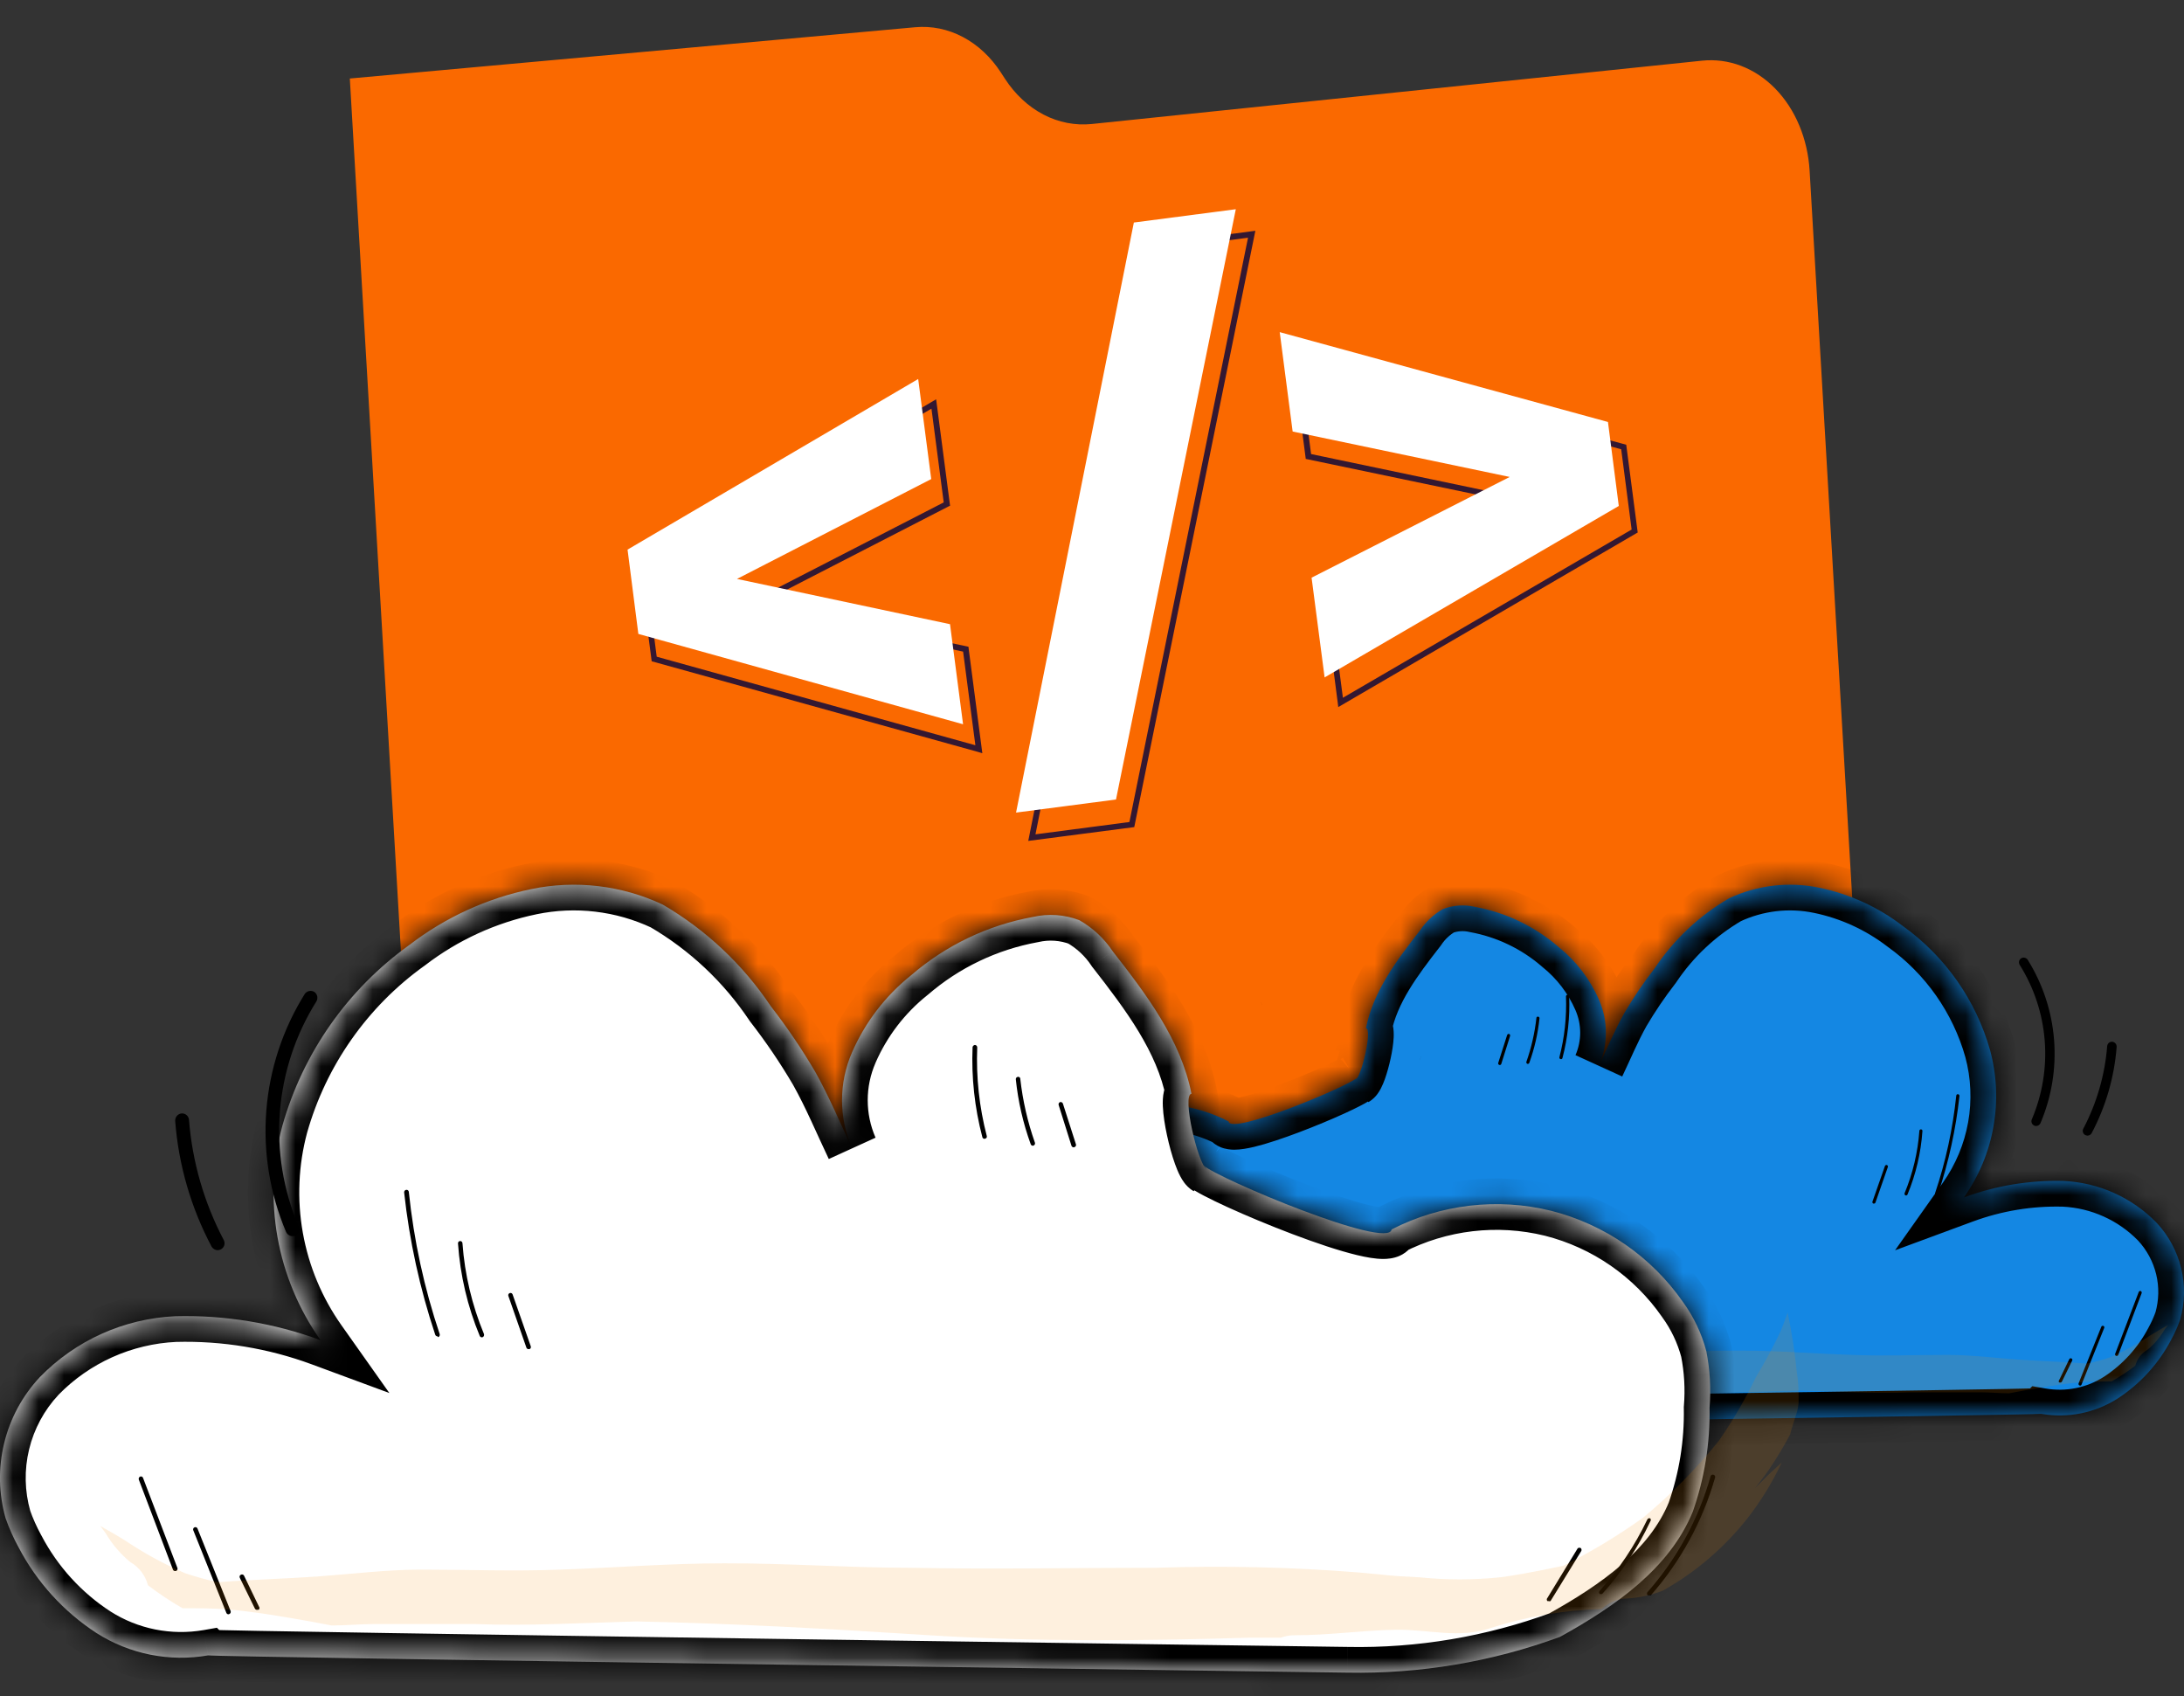 <svg width="85" height="66" viewBox="0 0 85 66" fill="none" xmlns="http://www.w3.org/2000/svg">
<rect x="0" y="0" width="85" height="66" fill="#333333" stroke="none"/>
<path d="M39.111 3.063L38.956 2.824C38.566 2.223 38.058 1.747 37.475 1.44C36.893 1.132 36.254 1.002 35.615 1.06L13.615 3.055L13.892 7.79L14.137 11.975L16.196 47.118L72.459 41.286L70.429 6.641C70.393 6.026 70.256 5.427 70.026 4.879C69.797 4.33 69.478 3.844 69.09 3.446C68.701 3.049 68.25 2.748 67.761 2.562C67.273 2.376 66.757 2.308 66.244 2.361L42.494 4.825C41.848 4.891 41.201 4.765 40.611 4.458C40.021 4.15 39.506 3.671 39.111 3.063Z" fill="#FA6900"/>
<path d="M38.232 29.309L38.07 29.26L25.363 25.731L25.353 25.655L24.915 22.299L24.979 22.263L36.434 15.537L36.976 19.678L36.907 19.711L29.631 23.455L37.693 25.166L37.701 25.248L38.232 29.309ZM25.559 25.553L37.961 28.999L37.483 25.355L28.964 23.542L29.243 23.4L36.729 19.549L36.252 15.901L25.151 22.415L25.559 25.553Z" fill="#331832"/>
<path d="M40.019 32.721L40.05 32.567L44.654 9.533L44.734 9.521L48.858 8.98L48.826 9.137L44.145 32.183L44.065 32.194L40.019 32.721ZM44.839 9.737L40.3 32.465L43.956 31.986L48.572 9.25L44.839 9.737Z" fill="#331832"/>
<path d="M52.084 27.514L52.064 27.345L51.549 23.387L51.618 23.35L59.041 19.575L50.819 17.857L50.809 17.777L50.284 13.746L63.292 17.306L63.302 17.38L63.739 20.721L63.675 20.757L52.084 27.514ZM51.79 23.514L52.265 27.151L63.502 20.605L63.096 17.482L50.554 14.049L51.027 17.668L59.708 19.488L59.426 19.634L51.79 23.514Z" fill="#331832"/>
<path d="M28.683 22.527L36.974 24.288L37.482 28.182L24.844 24.667L24.424 21.386L35.735 14.748L36.243 18.641L28.683 22.527Z" fill="white"/>
<path d="M43.434 31.11L39.544 31.619L44.129 8.659L48.097 8.141L43.434 31.11Z" fill="white"/>
<path d="M58.757 18.559L50.309 16.791L49.806 12.924L62.581 16.42L63.002 19.688L51.553 26.359L51.046 22.478L58.757 18.559Z" fill="white"/>
<mask id="path-8-inside-1_2090_113" fill="white">
<path d="M52.837 41.927C52.462 42.274 47.886 44.194 47.815 43.635C46.501 42.961 44.988 42.784 43.554 43.136C42.122 43.498 40.869 44.366 40.026 45.579C39.741 45.971 39.531 46.413 39.407 46.882C39.307 47.382 39.278 47.893 39.32 48.402C39.303 49.343 39.453 50.281 39.765 51.17C40.384 52.685 41.822 53.694 43.315 54.519C45.132 55.188 47.058 55.511 48.993 55.475C48.993 55.475 79.392 55.057 79.436 55.013C80.471 55.195 81.536 54.982 82.421 54.416C83.299 53.845 84.015 53.058 84.501 52.131C84.637 51.882 84.754 51.622 84.848 51.355C85.034 50.7 85.049 50.009 84.889 49.348C84.729 48.687 84.401 48.079 83.936 47.582C82.98 46.599 81.685 46.016 80.315 45.953C78.993 45.918 77.675 46.135 76.434 46.594C77.015 45.773 77.407 44.834 77.583 43.844C77.76 42.854 77.716 41.838 77.454 40.867C76.903 38.919 75.707 37.215 74.062 36.036C73.103 35.299 71.989 34.788 70.805 34.543C69.62 34.296 68.388 34.441 67.293 34.955C66.136 35.629 65.149 36.557 64.405 37.67C63.971 38.228 63.574 38.814 63.216 39.423C62.841 40.091 62.548 40.796 62.233 41.459C62.409 41.056 62.5 40.622 62.5 40.183C62.5 39.744 62.409 39.31 62.233 38.907C61.883 38.101 61.34 37.393 60.654 36.844C59.726 36.044 58.602 35.506 57.397 35.286C56.984 35.192 56.554 35.222 56.159 35.373C55.799 35.578 55.492 35.864 55.263 36.209C54.367 37.355 53.445 38.576 53.162 40.009C53.423 40.042 52.989 41.888 52.761 42.018"/>
</mask>
<path d="M52.837 41.927C52.462 42.274 47.886 44.194 47.815 43.635C46.501 42.961 44.988 42.784 43.554 43.136C42.122 43.498 40.869 44.366 40.026 45.579C39.741 45.971 39.531 46.413 39.407 46.882C39.307 47.382 39.278 47.893 39.32 48.402C39.303 49.343 39.453 50.281 39.765 51.17C40.384 52.685 41.822 53.694 43.315 54.519C45.132 55.188 47.058 55.511 48.993 55.475C48.993 55.475 79.392 55.057 79.436 55.013C80.471 55.195 81.536 54.982 82.421 54.416C83.299 53.845 84.015 53.058 84.501 52.131C84.637 51.882 84.754 51.622 84.848 51.355C85.034 50.7 85.049 50.009 84.889 49.348C84.729 48.687 84.401 48.079 83.936 47.582C82.98 46.599 81.685 46.016 80.315 45.953C78.993 45.918 77.675 46.135 76.434 46.594C77.015 45.773 77.407 44.834 77.583 43.844C77.76 42.854 77.716 41.838 77.454 40.867C76.903 38.919 75.707 37.215 74.062 36.036C73.103 35.299 71.989 34.788 70.805 34.543C69.62 34.296 68.388 34.441 67.293 34.955C66.136 35.629 65.149 36.557 64.405 37.67C63.971 38.228 63.574 38.814 63.216 39.423C62.841 40.091 62.548 40.796 62.233 41.459C62.409 41.056 62.5 40.622 62.5 40.183C62.5 39.744 62.409 39.31 62.233 38.907C61.883 38.101 61.34 37.393 60.654 36.844C59.726 36.044 58.602 35.506 57.397 35.286C56.984 35.192 56.554 35.222 56.159 35.373C55.799 35.578 55.492 35.864 55.263 36.209C54.367 37.355 53.445 38.576 53.162 40.009C53.423 40.042 52.989 41.888 52.761 42.018" fill="#1487E3"/>
<path d="M47.815 43.635L48.272 42.746L48.741 42.986L48.807 43.51L47.815 43.635ZM43.554 43.136L43.309 42.166L43.316 42.165L43.554 43.136ZM40.026 45.579L40.847 46.15L40.841 46.158L40.835 46.166L40.026 45.579ZM39.407 46.882L38.426 46.686L38.432 46.655L38.44 46.625L39.407 46.882ZM39.32 48.402L40.316 48.319L40.321 48.369L40.32 48.42L39.32 48.402ZM39.765 51.17L38.839 51.548L38.83 51.525L38.821 51.501L39.765 51.17ZM43.315 54.519L42.97 55.458L42.898 55.432L42.831 55.395L43.315 54.519ZM48.993 55.475L48.974 54.475L48.98 54.475L48.993 55.475ZM79.436 55.013L78.729 54.306L79.096 53.939L79.608 54.028L79.436 55.013ZM82.421 54.416L82.967 55.254L82.96 55.259L82.421 54.416ZM84.501 52.131L83.615 51.667L83.619 51.658L83.624 51.649L84.501 52.131ZM84.848 51.355L85.81 51.629L85.801 51.658L85.791 51.687L84.848 51.355ZM83.936 47.582L84.653 46.885L84.66 46.892L84.666 46.899L83.936 47.582ZM80.315 45.953L80.342 44.954L80.352 44.954L80.361 44.954L80.315 45.953ZM76.434 46.594L76.781 47.532L73.755 48.65L75.618 46.017L76.434 46.594ZM77.454 40.867L78.417 40.595L78.42 40.607L77.454 40.867ZM74.062 36.036L73.479 36.848L73.466 36.839L73.453 36.829L74.062 36.036ZM70.805 34.543L70.602 35.522L70.601 35.522L70.805 34.543ZM67.293 34.955L66.789 34.091L66.827 34.069L66.867 34.05L67.293 34.955ZM64.405 37.67L65.236 38.226L65.216 38.255L65.195 38.282L64.405 37.67ZM63.216 39.423L62.344 38.934L62.349 38.925L62.354 38.916L63.216 39.423ZM62.233 41.459L63.136 41.888L61.317 41.058L62.233 41.459ZM62.233 38.907L61.317 39.308L61.316 39.306L62.233 38.907ZM60.654 36.844L60.029 37.626L60.014 37.614L60 37.601L60.654 36.844ZM57.397 35.286L57.217 36.27L57.195 36.266L57.173 36.261L57.397 35.286ZM56.159 35.373L55.665 34.504L55.731 34.466L55.802 34.439L56.159 35.373ZM55.263 36.209L56.097 36.762L56.075 36.794L56.051 36.825L55.263 36.209ZM53.162 40.009L53.038 41.002L51.974 40.868L52.181 39.816L53.162 40.009ZM53.517 42.66C53.355 42.809 53.119 42.936 52.981 43.008C52.798 43.105 52.57 43.214 52.319 43.329C51.815 43.558 51.186 43.822 50.566 44.056C49.953 44.288 49.317 44.504 48.811 44.626C48.57 44.683 48.289 44.737 48.034 44.737C47.915 44.736 47.699 44.726 47.475 44.627C47.205 44.507 46.882 44.23 46.823 43.761L48.807 43.51C48.757 43.111 48.479 42.884 48.283 42.797C48.2 42.761 48.133 42.748 48.1 42.742C48.064 42.737 48.042 42.737 48.038 42.737C48.033 42.737 48.057 42.737 48.118 42.727C48.175 42.718 48.25 42.703 48.343 42.681C48.727 42.589 49.271 42.408 49.858 42.186C50.438 41.966 51.027 41.72 51.489 41.509C51.721 41.403 51.912 41.31 52.051 41.238C52.236 41.141 52.224 41.131 52.157 41.194L53.517 42.66ZM47.359 44.525C46.259 43.961 44.993 43.813 43.792 44.107L43.316 42.165C44.984 41.755 46.743 41.962 48.272 42.746L47.359 44.525ZM43.799 44.105C42.601 44.409 41.552 45.135 40.847 46.15L39.205 45.008C40.185 43.597 41.643 42.588 43.309 42.167L43.799 44.105ZM40.835 46.166C40.623 46.459 40.466 46.788 40.373 47.138L38.44 46.625C38.596 46.038 38.859 45.484 39.216 44.992L40.835 46.166ZM40.388 47.077C40.306 47.486 40.282 47.904 40.316 48.319L38.323 48.484C38.274 47.883 38.308 47.278 38.426 46.686L40.388 47.077ZM40.32 48.42C40.305 49.243 40.436 50.062 40.709 50.839L38.821 51.501C38.47 50.5 38.301 49.444 38.32 48.383L40.32 48.42ZM40.691 50.792C41.168 51.96 42.323 52.828 43.799 53.644L42.831 55.395C41.322 54.56 39.599 53.409 38.839 51.548L40.691 50.792ZM43.66 53.581C45.361 54.206 47.163 54.509 48.974 54.475L49.012 56.475C46.953 56.514 44.904 56.169 42.97 55.458L43.66 53.581ZM48.993 55.475C48.98 54.475 48.98 54.475 48.98 54.475C48.98 54.475 48.98 54.475 48.981 54.475C48.982 54.475 48.983 54.475 48.985 54.475C48.989 54.475 48.994 54.475 49.002 54.475C49.016 54.474 49.038 54.474 49.067 54.474C49.124 54.473 49.21 54.472 49.321 54.47C49.544 54.467 49.87 54.463 50.286 54.457C51.117 54.445 52.305 54.429 53.73 54.409C56.58 54.369 60.381 54.315 64.184 54.261C67.986 54.206 71.79 54.149 74.645 54.104C76.073 54.081 77.263 54.061 78.097 54.046C78.514 54.038 78.841 54.031 79.063 54.026C79.174 54.023 79.257 54.021 79.31 54.019C79.337 54.018 79.351 54.017 79.356 54.017C79.36 54.017 79.35 54.017 79.334 54.019C79.329 54.02 79.303 54.022 79.27 54.027C79.252 54.031 79.2 54.042 79.168 54.05C79.104 54.07 78.875 54.186 78.729 54.306L80.143 55.721C79.997 55.841 79.767 55.957 79.703 55.977C79.67 55.986 79.618 55.997 79.597 56.001C79.562 56.006 79.534 56.009 79.525 56.01C79.501 56.012 79.479 56.014 79.468 56.014C79.442 56.016 79.411 56.017 79.38 56.018C79.315 56.02 79.224 56.023 79.111 56.025C78.883 56.031 78.552 56.038 78.134 56.045C77.297 56.061 76.105 56.081 74.677 56.104C71.82 56.149 68.016 56.205 64.213 56.26C60.41 56.315 56.608 56.369 53.758 56.409C52.333 56.429 51.145 56.445 50.313 56.457C49.898 56.462 49.571 56.467 49.349 56.47C49.237 56.471 49.152 56.473 49.094 56.474C49.066 56.474 49.044 56.474 49.029 56.474C49.022 56.474 49.016 56.475 49.013 56.475C49.011 56.475 49.009 56.475 49.008 56.475C49.008 56.475 49.008 56.475 49.007 56.475C49.007 56.475 49.007 56.475 48.993 55.475ZM79.608 54.028C80.397 54.166 81.209 54.004 81.883 53.573L82.96 55.259C81.863 55.959 80.545 56.223 79.263 55.998L79.608 54.028ZM81.876 53.578C82.61 53.101 83.209 52.443 83.615 51.667L85.386 52.595C84.821 53.674 83.988 54.59 82.967 55.254L81.876 53.578ZM83.624 51.649C83.735 51.448 83.829 51.238 83.905 51.022L85.791 51.687C85.678 52.007 85.54 52.316 85.377 52.612L83.624 51.649ZM83.886 51.081C84.025 50.592 84.036 50.077 83.917 49.583L85.861 49.113C86.061 49.942 86.043 50.809 85.81 51.629L83.886 51.081ZM83.917 49.583C83.797 49.09 83.552 48.636 83.206 48.265L84.666 46.899C85.249 47.521 85.66 48.284 85.861 49.113L83.917 49.583ZM83.219 48.279C82.44 47.478 81.385 47.004 80.269 46.952L80.361 44.954C81.985 45.029 83.52 45.719 84.653 46.885L83.219 48.279ZM80.288 46.953C79.093 46.921 77.902 47.117 76.781 47.532L76.087 45.656C77.448 45.153 78.892 44.915 80.342 44.954L80.288 46.953ZM75.618 46.017C76.113 45.316 76.448 44.514 76.599 43.669L78.568 44.02C78.366 45.154 77.916 46.23 77.25 47.171L75.618 46.017ZM76.599 43.669C76.749 42.824 76.712 41.956 76.489 41.127L78.42 40.607C78.72 41.72 78.77 42.885 78.568 44.02L76.599 43.669ZM76.492 41.139C76.003 39.409 74.94 37.896 73.479 36.848L74.644 35.223C76.474 36.535 77.804 38.429 78.417 40.595L76.492 41.139ZM73.453 36.829C72.613 36.184 71.638 35.737 70.602 35.522L71.008 33.564C72.34 33.84 73.592 34.414 74.671 35.243L73.453 36.829ZM70.601 35.522C69.628 35.319 68.617 35.438 67.718 35.86L66.867 34.05C68.159 33.444 69.612 33.273 71.009 33.564L70.601 35.522ZM67.796 35.819C66.771 36.417 65.895 37.239 65.236 38.226L63.573 37.114C64.402 35.875 65.502 34.842 66.789 34.091L67.796 35.819ZM65.195 38.282C64.788 38.807 64.415 39.358 64.078 39.93L62.354 38.916C62.734 38.27 63.155 37.649 63.614 37.057L65.195 38.282ZM64.088 39.912C63.735 40.542 63.48 41.164 63.136 41.888L61.33 41.029C61.616 40.429 61.948 39.639 62.344 38.934L64.088 39.912ZM61.317 41.058C61.437 40.782 61.5 40.484 61.5 40.183H63.5C63.5 40.76 63.38 41.33 63.15 41.859L61.317 41.058ZM61.5 40.183C61.5 39.882 61.437 39.584 61.317 39.308L63.15 38.507C63.38 39.035 63.5 39.606 63.5 40.183H61.5ZM61.316 39.306C61.031 38.65 60.589 38.073 60.029 37.626L61.278 36.063C62.092 36.714 62.734 37.553 63.15 38.508L61.316 39.306ZM60 37.601C59.208 36.917 58.247 36.458 57.217 36.27L57.576 34.303C58.956 34.554 60.245 35.17 61.307 36.087L60 37.601ZM57.173 36.261C56.955 36.211 56.726 36.227 56.516 36.307L55.802 34.439C56.382 34.218 57.014 34.173 57.62 34.312L57.173 36.261ZM56.652 36.243C56.429 36.37 56.239 36.547 56.097 36.762L54.429 35.657C54.745 35.181 55.168 34.786 55.665 34.504L56.652 36.243ZM56.051 36.825C55.134 37.998 54.373 39.039 54.144 40.203L52.181 39.816C52.517 38.113 53.601 36.712 54.475 35.593L56.051 36.825ZM53.286 39.017C53.638 39.061 53.88 39.264 54.014 39.45C54.133 39.615 54.181 39.779 54.203 39.871C54.247 40.059 54.246 40.242 54.241 40.361C54.23 40.621 54.18 40.922 54.122 41.189C54.063 41.462 53.984 41.749 53.898 41.991C53.855 42.109 53.803 42.24 53.739 42.361C53.707 42.422 53.663 42.499 53.603 42.577C53.554 42.643 53.442 42.78 53.257 42.886L52.264 41.15C52.108 41.239 52.026 41.347 52.008 41.371C51.993 41.391 51.983 41.407 51.977 41.415C51.972 41.424 51.969 41.429 51.969 41.429C51.969 41.429 51.974 41.42 51.983 41.398C51.992 41.378 52.003 41.35 52.015 41.316C52.066 41.174 52.122 40.974 52.167 40.765C52.214 40.55 52.238 40.375 52.242 40.276C52.245 40.215 52.237 40.248 52.256 40.328C52.265 40.366 52.295 40.487 52.392 40.621C52.505 40.777 52.719 40.962 53.038 41.002L53.286 39.017Z" fill="black" mask="url(#path-8-inside-1_2090_113)"/>
<path d="M82.38 52.761C82.393 52.761 82.406 52.758 82.416 52.751C82.427 52.745 82.436 52.734 82.44 52.723L83.352 50.318C83.357 50.302 83.356 50.285 83.349 50.27C83.342 50.254 83.33 50.242 83.314 50.236C83.307 50.234 83.299 50.233 83.291 50.233C83.283 50.234 83.275 50.236 83.268 50.239C83.261 50.243 83.255 50.248 83.25 50.254C83.245 50.26 83.24 50.267 83.238 50.274L82.321 52.679C82.315 52.695 82.316 52.712 82.323 52.727C82.33 52.743 82.343 52.755 82.359 52.761H82.38Z" fill="black"/>
<path d="M80.957 53.917C80.968 53.916 80.98 53.913 80.989 53.906C80.999 53.899 81.007 53.89 81.011 53.879L81.896 51.669C81.901 51.655 81.901 51.639 81.895 51.625C81.888 51.611 81.877 51.599 81.863 51.593C81.856 51.59 81.847 51.588 81.839 51.588C81.831 51.587 81.823 51.589 81.815 51.592C81.808 51.595 81.801 51.6 81.795 51.605C81.789 51.611 81.785 51.618 81.782 51.626L80.897 53.83C80.891 53.846 80.892 53.863 80.9 53.878C80.907 53.893 80.919 53.905 80.935 53.911L80.957 53.917Z" fill="black"/>
<path d="M80.194 53.797C80.206 53.797 80.217 53.792 80.227 53.786C80.236 53.779 80.244 53.77 80.249 53.759L80.65 52.94C80.654 52.932 80.656 52.924 80.656 52.916C80.656 52.908 80.655 52.9 80.652 52.892C80.649 52.884 80.644 52.877 80.638 52.871C80.632 52.866 80.626 52.861 80.618 52.858C80.611 52.855 80.603 52.852 80.595 52.852C80.587 52.851 80.579 52.852 80.571 52.855C80.564 52.857 80.557 52.861 80.551 52.867C80.545 52.872 80.54 52.878 80.536 52.886L80.14 53.705C80.129 53.717 80.124 53.733 80.124 53.749C80.124 53.765 80.129 53.78 80.14 53.792L80.194 53.797Z" fill="black"/>
<path d="M75.371 46.491C75.384 46.49 75.397 46.486 75.408 46.478C75.418 46.471 75.427 46.46 75.431 46.447C75.842 45.214 76.121 43.94 76.261 42.647C76.263 42.631 76.258 42.614 76.248 42.601C76.238 42.588 76.224 42.58 76.207 42.577C76.199 42.575 76.19 42.575 76.182 42.577C76.174 42.579 76.166 42.583 76.16 42.588C76.153 42.593 76.148 42.6 76.144 42.607C76.14 42.614 76.137 42.623 76.137 42.631C76.002 43.924 75.726 45.199 75.311 46.431C75.309 46.439 75.308 46.448 75.309 46.456C75.31 46.465 75.312 46.473 75.316 46.481C75.32 46.488 75.326 46.495 75.332 46.5C75.339 46.506 75.347 46.51 75.355 46.512L75.371 46.491Z" fill="black"/>
<path d="M74.185 46.518C74.197 46.517 74.208 46.513 74.217 46.506C74.227 46.5 74.234 46.49 74.239 46.48C74.565 45.693 74.761 44.859 74.82 44.01C74.821 44.002 74.82 43.994 74.818 43.987C74.815 43.979 74.811 43.972 74.806 43.966C74.801 43.96 74.795 43.955 74.788 43.951C74.781 43.948 74.774 43.946 74.766 43.945C74.757 43.944 74.749 43.945 74.741 43.948C74.733 43.95 74.726 43.955 74.72 43.96C74.714 43.966 74.709 43.973 74.706 43.98C74.702 43.988 74.701 43.996 74.701 44.005C74.64 44.839 74.446 45.658 74.125 46.431C74.121 46.446 74.121 46.463 74.127 46.477C74.133 46.492 74.144 46.505 74.158 46.513L74.185 46.518Z" fill="black"/>
<path d="M72.931 46.833C72.944 46.834 72.957 46.83 72.968 46.824C72.978 46.817 72.987 46.807 72.991 46.795L73.474 45.41C73.477 45.403 73.478 45.395 73.477 45.387C73.477 45.379 73.475 45.372 73.471 45.365C73.468 45.358 73.463 45.351 73.457 45.346C73.451 45.341 73.444 45.337 73.436 45.334C73.429 45.332 73.421 45.331 73.413 45.331C73.405 45.332 73.397 45.334 73.391 45.338C73.383 45.341 73.377 45.346 73.372 45.352C73.367 45.358 73.363 45.365 73.36 45.373L72.877 46.751C72.874 46.759 72.872 46.767 72.871 46.775C72.871 46.783 72.873 46.791 72.876 46.799C72.879 46.807 72.883 46.814 72.889 46.819C72.895 46.825 72.902 46.83 72.91 46.833H72.931Z" fill="black"/>
<path d="M60.751 41.214C60.765 41.215 60.779 41.21 60.79 41.201C60.801 41.192 60.808 41.179 60.811 41.165C61.016 40.383 61.104 39.574 61.071 38.766C61.069 38.75 61.061 38.736 61.049 38.725C61.038 38.714 61.022 38.707 61.006 38.706C60.99 38.708 60.975 38.715 60.964 38.727C60.953 38.739 60.947 38.755 60.947 38.772C60.978 39.569 60.892 40.366 60.691 41.138C60.689 41.146 60.688 41.154 60.689 41.162C60.69 41.169 60.693 41.177 60.697 41.184C60.701 41.19 60.706 41.196 60.713 41.2C60.72 41.205 60.727 41.208 60.735 41.209L60.751 41.214Z" fill="black"/>
<path d="M59.46 41.399C59.473 41.398 59.486 41.394 59.496 41.386C59.507 41.379 59.515 41.368 59.52 41.355C59.722 40.797 59.855 40.215 59.916 39.624C59.916 39.616 59.916 39.608 59.913 39.6C59.911 39.593 59.907 39.586 59.902 39.58C59.897 39.574 59.891 39.569 59.884 39.565C59.877 39.562 59.869 39.559 59.861 39.559C59.853 39.557 59.845 39.557 59.837 39.559C59.83 39.561 59.822 39.565 59.816 39.57C59.81 39.575 59.805 39.582 59.801 39.589C59.798 39.597 59.796 39.605 59.796 39.613C59.731 40.194 59.6 40.766 59.406 41.318C59.403 41.325 59.402 41.333 59.403 41.341C59.403 41.349 59.405 41.356 59.409 41.363C59.412 41.37 59.417 41.377 59.423 41.382C59.429 41.387 59.436 41.391 59.444 41.394L59.46 41.399Z" fill="black"/>
<path d="M58.369 41.442C58.383 41.442 58.395 41.438 58.406 41.43C58.417 41.422 58.425 41.411 58.429 41.399L58.771 40.313C58.776 40.297 58.775 40.28 58.768 40.265C58.761 40.25 58.749 40.238 58.733 40.232C58.717 40.228 58.701 40.231 58.687 40.239C58.673 40.247 58.662 40.26 58.657 40.275L58.31 41.361C58.307 41.369 58.306 41.377 58.307 41.385C58.308 41.393 58.311 41.401 58.315 41.408C58.319 41.416 58.324 41.422 58.331 41.427C58.337 41.432 58.345 41.435 58.353 41.437L58.369 41.442Z" fill="black"/>
<path d="M42.991 53.407C43.005 53.412 43.02 53.412 43.034 53.407C43.04 53.401 43.045 53.394 43.048 53.387C43.051 53.379 43.053 53.371 43.053 53.363C43.053 53.355 43.051 53.347 43.048 53.34C43.045 53.332 43.04 53.325 43.034 53.32C42.248 52.427 41.673 51.37 41.351 50.226C41.349 50.218 41.345 50.211 41.34 50.205C41.334 50.199 41.328 50.194 41.321 50.191C41.314 50.187 41.306 50.185 41.298 50.184C41.291 50.184 41.283 50.185 41.275 50.188C41.267 50.189 41.26 50.193 41.253 50.198C41.246 50.203 41.241 50.209 41.237 50.216C41.233 50.223 41.23 50.231 41.229 50.239C41.228 50.248 41.229 50.256 41.232 50.264C41.562 51.423 42.146 52.495 42.942 53.401C42.949 53.406 42.957 53.41 42.965 53.41C42.974 53.411 42.983 53.41 42.991 53.407V53.407Z" fill="black"/>
<path d="M44.277 53.374C44.29 53.378 44.303 53.378 44.315 53.374C44.321 53.368 44.326 53.362 44.329 53.354C44.332 53.347 44.334 53.339 44.334 53.331C44.334 53.322 44.332 53.314 44.329 53.307C44.326 53.299 44.321 53.293 44.315 53.287C43.803 52.718 43.375 52.078 43.045 51.387C43.042 51.38 43.038 51.373 43.032 51.367C43.026 51.361 43.019 51.356 43.011 51.353C43.004 51.35 42.996 51.349 42.987 51.349C42.979 51.349 42.971 51.351 42.964 51.355C42.954 51.366 42.949 51.38 42.949 51.395C42.949 51.41 42.954 51.425 42.964 51.436C43.295 52.141 43.729 52.794 44.25 53.374C44.259 53.376 44.268 53.376 44.277 53.374V53.374Z" fill="black"/>
<path d="M45.675 53.564H45.708C45.714 53.558 45.718 53.552 45.722 53.544C45.725 53.537 45.727 53.529 45.727 53.521C45.727 53.512 45.725 53.504 45.722 53.497C45.718 53.489 45.714 53.483 45.708 53.477L44.899 52.153C44.887 52.143 44.871 52.138 44.856 52.138C44.84 52.138 44.825 52.143 44.812 52.153C44.803 52.165 44.797 52.18 44.797 52.196C44.797 52.212 44.803 52.227 44.812 52.239L45.626 53.564C45.642 53.57 45.66 53.57 45.675 53.564V53.564Z" fill="black"/>
<g opacity="0.13">
<path d="M49.12 39.119C49.12 39.086 49.12 39.059 49.082 39.032V38.999L49.12 39.119Z" fill="black"/>
</g>
<g opacity="0.13">
<path d="M40.167 50.551C40.048 50.399 39.928 50.242 39.815 50.084C39.602 49.773 39.407 49.45 39.228 49.118C39.179 48.923 39.114 48.733 39.049 48.526C39.022 48.434 39.005 48.34 39 48.244C39 47.989 39 47.739 39.044 47.484C39.097 46.937 39.181 46.394 39.293 45.856C39.375 46.084 39.44 46.263 39.483 46.36C39.68 46.775 39.897 47.179 40.135 47.571C40.419 48.162 40.75 48.73 41.123 49.27C41.728 50.024 42.408 50.715 43.153 51.333C43.829 51.817 44.542 52.247 45.286 52.619C46.117 52.798 46.774 52.907 46.985 52.929C47.697 53.002 48.413 53.002 49.124 52.929C50.118 52.88 49.814 52.88 50.753 52.798C52.558 52.654 54.371 52.613 56.181 52.674C58.352 52.674 60.551 52.717 62.739 52.674C64.367 52.674 66.055 52.549 67.711 52.554C69.177 52.554 70.632 52.674 72.097 52.722C73.335 52.771 74.567 52.722 75.805 52.722C76.717 52.722 77.623 52.837 78.519 52.902C79.415 52.967 80.311 52.989 81.233 53.059C81.535 52.997 81.832 52.915 82.124 52.815C82.679 52.574 83.212 52.283 83.714 51.946C83.931 51.811 84.154 51.686 84.382 51.555L84.235 51.751C84.064 52.045 83.841 52.306 83.578 52.522C83.462 52.588 83.361 52.677 83.279 52.783C83.198 52.889 83.139 53.011 83.106 53.141C82.812 53.364 82.504 53.569 82.183 53.754C81.76 53.754 81.337 53.754 80.913 53.792C80.191 53.857 79.48 53.982 78.742 54.112L78.199 54.215C77.824 54.215 77.439 54.177 77.075 54.177H75.99C75.447 54.177 74.904 54.177 74.361 54.177C72.922 54.232 71.489 54.145 70.056 54.107C67.445 54.161 64.834 54.308 62.228 54.476C59.379 54.655 56.523 54.628 53.668 54.541C53.391 54.541 53.125 54.541 52.837 54.541C52.712 54.496 52.58 54.474 52.446 54.476C51.551 54.476 50.666 54.346 49.776 54.329C48.885 54.313 48.077 54.579 47.219 54.281C46.261 53.974 45.265 53.804 44.26 53.776C44.077 53.597 43.832 53.496 43.576 53.493C43.249 53.474 42.926 53.402 42.621 53.282C41.762 52.797 41.005 52.152 40.39 51.382C40.021 50.912 39.706 50.402 39.451 49.862L39.771 50.155L40.167 50.551Z" fill="#FA8A00"/>
</g>
<path d="M79.246 43.815C79.282 43.813 79.317 43.802 79.347 43.782C79.377 43.762 79.4 43.733 79.415 43.701C79.849 42.679 80.03 41.568 79.943 40.461C79.856 39.355 79.503 38.285 78.915 37.344C78.888 37.304 78.846 37.276 78.799 37.266C78.751 37.256 78.702 37.264 78.66 37.29C78.62 37.317 78.592 37.359 78.582 37.406C78.572 37.454 78.581 37.503 78.606 37.545C79.163 38.434 79.497 39.445 79.579 40.491C79.661 41.538 79.489 42.588 79.078 43.554C79.068 43.576 79.063 43.6 79.062 43.624C79.061 43.648 79.065 43.673 79.074 43.695C79.082 43.718 79.095 43.739 79.112 43.756C79.128 43.774 79.148 43.788 79.171 43.798C79.194 43.809 79.22 43.815 79.246 43.815V43.815Z" fill="black"/>
<path d="M81.244 44.189C81.277 44.189 81.31 44.179 81.338 44.162C81.367 44.145 81.391 44.121 81.407 44.091C81.958 43.052 82.288 41.91 82.379 40.737C82.382 40.687 82.365 40.638 82.333 40.601C82.3 40.563 82.254 40.54 82.205 40.536C82.181 40.534 82.156 40.538 82.133 40.546C82.11 40.553 82.089 40.566 82.071 40.582C82.053 40.598 82.038 40.618 82.028 40.64C82.017 40.661 82.011 40.685 82.01 40.709C81.92 41.831 81.605 42.922 81.081 43.918C81.07 43.939 81.063 43.962 81.06 43.987C81.058 44.011 81.06 44.035 81.067 44.058C81.075 44.081 81.086 44.103 81.102 44.122C81.117 44.141 81.136 44.156 81.157 44.167C81.184 44.18 81.214 44.188 81.244 44.189V44.189Z" fill="black"/>
<mask id="path-26-inside-2_2090_113" fill="white">
<path d="M46.846 45.351C47.391 45.857 54.057 48.654 54.16 47.84C56.073 46.858 58.277 46.6 60.366 47.113C62.452 47.641 64.277 48.904 65.506 50.671C65.92 51.242 66.226 51.886 66.407 52.568C66.552 53.297 66.595 54.042 66.534 54.782C66.558 56.154 66.339 57.52 65.885 58.815C64.984 61.021 62.889 62.491 60.714 63.693C58.068 64.666 55.263 65.138 52.444 65.085C52.444 65.085 8.166 64.476 8.103 64.413C6.596 64.677 5.044 64.366 3.754 63.543C2.476 62.711 1.433 61.565 0.726 60.214C0.527 59.852 0.358 59.474 0.22 59.084C-0.052 58.131 -0.072 57.124 0.161 56.161C0.393 55.198 0.872 54.312 1.548 53.588C2.941 52.156 4.827 51.308 6.822 51.216C8.749 51.165 10.668 51.481 12.475 52.149C11.63 50.954 11.058 49.586 10.801 48.144C10.544 46.703 10.608 45.222 10.989 43.808C11.792 40.97 13.534 38.489 15.931 36.771C17.328 35.697 18.95 34.954 20.675 34.596C22.4 34.237 24.195 34.448 25.79 35.197C27.474 36.178 28.913 37.531 29.997 39.151C30.628 39.964 31.206 40.817 31.728 41.705C32.274 42.677 32.701 43.705 33.159 44.67C32.903 44.084 32.771 43.451 32.771 42.812C32.771 42.172 32.903 41.539 33.159 40.953C33.67 39.779 34.46 38.748 35.46 37.949C36.811 36.783 38.449 35.999 40.204 35.68C40.804 35.542 41.432 35.586 42.007 35.806C42.532 36.104 42.978 36.521 43.312 37.024C44.616 38.692 45.96 40.471 46.371 42.559C45.992 42.606 46.624 45.294 46.956 45.484"/>
</mask>
<path d="M46.846 45.351C47.391 45.857 54.057 48.654 54.16 47.84C56.073 46.858 58.277 46.6 60.366 47.113C62.452 47.641 64.277 48.904 65.506 50.671C65.92 51.242 66.226 51.886 66.407 52.568C66.552 53.297 66.595 54.042 66.534 54.782C66.558 56.154 66.339 57.52 65.885 58.815C64.984 61.021 62.889 62.491 60.714 63.693C58.068 64.666 55.263 65.138 52.444 65.085C52.444 65.085 8.166 64.476 8.103 64.413C6.596 64.677 5.044 64.366 3.754 63.543C2.476 62.711 1.433 61.565 0.726 60.214C0.527 59.852 0.358 59.474 0.22 59.084C-0.052 58.131 -0.072 57.124 0.161 56.161C0.393 55.198 0.872 54.312 1.548 53.588C2.941 52.156 4.827 51.308 6.822 51.216C8.749 51.165 10.668 51.481 12.475 52.149C11.63 50.954 11.058 49.586 10.801 48.144C10.544 46.703 10.608 45.222 10.989 43.808C11.792 40.97 13.534 38.489 15.931 36.771C17.328 35.697 18.95 34.954 20.675 34.596C22.4 34.237 24.195 34.448 25.79 35.197C27.474 36.178 28.913 37.531 29.997 39.151C30.628 39.964 31.206 40.817 31.728 41.705C32.274 42.677 32.701 43.705 33.159 44.67C32.903 44.084 32.771 43.451 32.771 42.812C32.771 42.172 32.903 41.539 33.159 40.953C33.67 39.779 34.46 38.748 35.46 37.949C36.811 36.783 38.449 35.999 40.204 35.68C40.804 35.542 41.432 35.586 42.007 35.806C42.532 36.104 42.978 36.521 43.312 37.024C44.616 38.692 45.96 40.471 46.371 42.559C45.992 42.606 46.624 45.294 46.956 45.484" fill="white"/>
<path d="M54.16 47.84L53.703 46.95L53.233 47.191L53.167 47.715L54.16 47.84ZM60.366 47.113L60.612 46.143L60.605 46.142L60.366 47.113ZM65.506 50.671L64.685 51.242L64.69 51.25L64.696 51.258L65.506 50.671ZM66.407 52.568L67.388 52.373L67.382 52.342L67.374 52.312L66.407 52.568ZM66.534 54.782L65.537 54.7L65.533 54.75L65.534 54.8L66.534 54.782ZM65.885 58.815L66.811 59.193L66.82 59.169L66.829 59.145L65.885 58.815ZM60.714 63.693L61.059 64.632L61.131 64.605L61.198 64.568L60.714 63.693ZM52.444 65.085L52.463 64.085L52.458 64.085L52.444 65.085ZM8.103 64.413L8.81 63.706L8.442 63.338L7.93 63.428L8.103 64.413ZM3.754 63.543L3.209 64.381L3.216 64.386L3.754 63.543ZM0.726 60.214L1.612 59.75L1.607 59.741L1.602 59.733L0.726 60.214ZM0.22 59.084L-0.742 59.358L-0.733 59.387L-0.723 59.416L0.22 59.084ZM1.548 53.588L0.831 52.891L0.825 52.898L0.818 52.905L1.548 53.588ZM6.822 51.216L6.795 50.217L6.786 50.217L6.776 50.217L6.822 51.216ZM12.475 52.149L12.129 53.087L15.154 54.205L13.292 51.572L12.475 52.149ZM10.989 43.808L10.027 43.535L10.023 43.548L10.989 43.808ZM15.931 36.771L16.513 37.583L16.527 37.574L16.54 37.564L15.931 36.771ZM20.675 34.596L20.878 35.576L20.879 35.575L20.675 34.596ZM25.79 35.197L26.294 34.333L26.256 34.311L26.216 34.292L25.79 35.197ZM29.997 39.151L29.165 39.707L29.185 39.736L29.206 39.764L29.997 39.151ZM31.728 41.705L32.6 41.215L32.595 41.206L32.59 41.197L31.728 41.705ZM33.159 44.67L32.256 45.099L34.076 44.269L33.159 44.67ZM33.159 40.953L34.076 41.354L34.076 41.352L33.159 40.953ZM35.46 37.949L36.084 38.73L36.099 38.718L36.114 38.706L35.46 37.949ZM40.204 35.68L40.383 36.663L40.406 36.659L40.427 36.654L40.204 35.68ZM42.007 35.806L42.5 34.936L42.435 34.899L42.364 34.872L42.007 35.806ZM43.312 37.024L42.478 37.576L42.499 37.609L42.524 37.64L43.312 37.024ZM46.371 42.559L46.495 43.551L47.56 43.418L47.352 42.365L46.371 42.559ZM46.166 46.084C46.348 46.254 46.636 46.411 46.847 46.522C47.104 46.657 47.428 46.813 47.789 46.978C48.513 47.308 49.421 47.688 50.315 48.026C51.201 48.361 52.107 48.668 52.816 48.838C53.158 48.92 53.524 48.989 53.84 48.988C53.99 48.987 54.229 48.973 54.471 48.867C54.758 48.74 55.09 48.45 55.152 47.965L53.167 47.715C53.216 47.332 53.484 47.116 53.662 47.037C53.794 46.979 53.88 46.988 53.836 46.988C53.766 46.988 53.59 46.967 53.284 46.894C52.697 46.753 51.883 46.481 51.022 46.156C50.169 45.833 49.302 45.47 48.619 45.158C48.277 45.002 47.99 44.863 47.778 44.752C47.519 44.616 47.48 44.575 47.526 44.618L46.166 46.084ZM54.616 48.73C56.316 47.858 58.273 47.629 60.128 48.084L60.605 46.142C58.282 45.572 55.831 45.859 53.703 46.95L54.616 48.73ZM60.121 48.082C61.973 48.551 63.594 49.673 64.685 51.242L66.327 50.1C64.961 48.135 62.931 46.73 60.612 46.143L60.121 48.082ZM64.696 51.258C65.038 51.73 65.291 52.261 65.44 52.825L67.374 52.312C67.161 51.51 66.802 50.755 66.315 50.084L64.696 51.258ZM65.426 52.764C65.553 53.401 65.59 54.053 65.537 54.7L67.53 54.865C67.599 54.032 67.551 53.193 67.388 52.373L65.426 52.764ZM65.534 54.8C65.556 56.054 65.356 57.301 64.941 58.484L66.829 59.145C67.322 57.738 67.56 56.255 67.533 54.764L65.534 54.8ZM64.96 58.436C64.2 60.296 62.388 61.625 60.23 62.818L61.198 64.568C63.389 63.357 65.768 61.745 66.811 59.193L64.96 58.436ZM60.369 62.755C57.839 63.685 55.158 64.136 52.463 64.085L52.425 66.085C55.368 66.14 58.296 65.648 61.059 64.632L60.369 62.755ZM52.444 65.085C52.458 64.085 52.457 64.085 52.457 64.085C52.457 64.085 52.456 64.085 52.456 64.085C52.454 64.085 52.452 64.085 52.45 64.085C52.444 64.085 52.436 64.085 52.425 64.084C52.404 64.084 52.372 64.084 52.331 64.083C52.247 64.082 52.123 64.08 51.96 64.078C51.636 64.073 51.16 64.067 50.555 64.058C49.344 64.042 47.614 64.018 45.538 63.989C41.386 63.931 35.85 63.852 30.311 63.773C24.773 63.692 19.233 63.61 15.074 63.544C12.994 63.511 11.26 63.483 10.045 63.46C9.437 63.449 8.96 63.439 8.636 63.431C8.472 63.427 8.351 63.423 8.271 63.421C8.23 63.419 8.205 63.418 8.194 63.417C8.187 63.417 8.194 63.417 8.208 63.419C8.212 63.419 8.237 63.422 8.269 63.427C8.288 63.43 8.339 63.441 8.371 63.449C8.435 63.469 8.664 63.585 8.81 63.706L7.396 65.12C7.542 65.24 7.771 65.356 7.836 65.377C7.869 65.385 7.922 65.396 7.942 65.4C7.978 65.406 8.007 65.409 8.017 65.41C8.043 65.412 8.067 65.414 8.082 65.414C8.115 65.416 8.156 65.418 8.201 65.419C8.292 65.423 8.422 65.426 8.587 65.43C8.918 65.438 9.399 65.448 10.008 65.46C11.226 65.482 12.962 65.511 15.042 65.544C19.203 65.61 24.744 65.692 30.283 65.772C35.822 65.852 41.358 65.93 45.51 65.989C47.587 66.017 49.316 66.041 50.527 66.058C51.133 66.067 51.608 66.073 51.933 66.078C52.095 66.08 52.219 66.082 52.303 66.083C52.345 66.083 52.377 66.084 52.398 66.084C52.409 66.084 52.417 66.084 52.422 66.085C52.425 66.085 52.427 66.085 52.428 66.085C52.429 66.085 52.429 66.085 52.429 66.085C52.43 66.085 52.43 66.085 52.444 65.085ZM7.93 63.428C6.669 63.648 5.371 63.389 4.292 62.7L3.216 64.386C4.717 65.344 6.522 65.705 8.275 65.398L7.93 63.428ZM4.3 62.705C3.165 61.967 2.24 60.949 1.612 59.75L-0.16 60.678C0.627 62.181 1.787 63.456 3.209 64.381L4.3 62.705ZM1.602 59.733C1.429 59.418 1.282 59.089 1.163 58.751L-0.723 59.416C-0.567 59.858 -0.376 60.285 -0.15 60.696L1.602 59.733ZM1.182 58.809C0.957 58.023 0.94 57.191 1.133 56.396L-0.811 55.926C-1.085 57.057 -1.061 58.239 -0.742 59.358L1.182 58.809ZM1.133 56.396C1.325 55.601 1.72 54.869 2.279 54.272L0.818 52.905C0.023 53.755 -0.538 54.795 -0.811 55.926L1.133 56.396ZM2.265 54.285C3.481 53.035 5.126 52.295 6.868 52.215L6.776 50.217C4.527 50.321 2.401 51.277 0.831 52.891L2.265 54.285ZM6.849 52.216C8.648 52.168 10.44 52.464 12.129 53.087L12.822 51.211C10.895 50.499 8.849 50.162 6.795 50.217L6.849 52.216ZM13.292 51.572C12.531 50.496 12.017 49.266 11.786 47.969L9.817 48.32C10.099 49.906 10.728 51.411 11.659 52.727L13.292 51.572ZM11.786 47.969C11.555 46.672 11.612 45.34 11.954 44.068L10.023 43.548C9.604 45.104 9.534 46.733 9.817 48.32L11.786 47.969ZM11.951 44.08C12.692 41.46 14.301 39.17 16.513 37.583L15.348 35.958C12.767 37.809 10.891 40.48 10.027 43.535L11.951 44.08ZM16.54 37.564C17.817 36.582 19.3 35.903 20.878 35.576L20.472 33.617C18.599 34.005 16.838 34.812 15.321 35.978L16.54 37.564ZM20.879 35.575C22.392 35.26 23.966 35.445 25.365 36.102L26.216 34.292C24.424 33.45 22.408 33.214 20.471 33.617L20.879 35.575ZM25.287 36.061C26.84 36.966 28.166 38.213 29.165 39.707L30.828 38.595C29.66 36.848 28.109 35.391 26.294 34.333L25.287 36.061ZM29.206 39.764C29.811 40.543 30.366 41.361 30.866 42.212L32.59 41.197C32.046 40.273 31.444 39.385 30.787 38.538L29.206 39.764ZM30.856 42.194C31.38 43.128 31.768 44.073 32.256 45.099L34.062 44.24C33.633 43.337 33.167 42.226 32.6 41.215L30.856 42.194ZM34.076 44.269C33.875 43.809 33.771 43.313 33.771 42.812H31.771C31.771 43.589 31.932 44.358 32.243 45.07L34.076 44.269ZM33.771 42.812C33.771 42.31 33.875 41.813 34.076 41.354L32.243 40.553C31.932 41.265 31.771 42.034 31.771 42.812H33.771ZM34.076 41.352C34.522 40.328 35.211 39.428 36.084 38.73L34.836 37.168C33.709 38.068 32.818 39.231 32.242 40.554L34.076 41.352ZM36.114 38.706C37.329 37.656 38.803 36.951 40.383 36.663L40.025 34.696C38.094 35.047 36.292 35.909 34.807 37.192L36.114 38.706ZM40.427 36.654C40.834 36.561 41.26 36.591 41.65 36.74L42.364 34.872C41.604 34.581 40.775 34.523 39.981 34.705L40.427 36.654ZM41.513 36.676C41.901 36.896 42.232 37.204 42.478 37.576L44.145 36.471C43.725 35.838 43.162 35.312 42.5 34.936L41.513 36.676ZM42.524 37.64C43.849 39.335 45.032 40.934 45.39 42.752L47.352 42.365C46.888 40.008 45.383 38.049 44.099 36.408L42.524 37.64ZM46.247 41.566C45.888 41.611 45.641 41.819 45.501 42.012C45.377 42.184 45.325 42.357 45.3 42.462C45.251 42.674 45.25 42.891 45.257 43.051C45.272 43.394 45.338 43.803 45.42 44.18C45.503 44.563 45.612 44.961 45.73 45.291C45.788 45.453 45.857 45.622 45.936 45.772C45.975 45.846 46.027 45.936 46.093 46.023C46.15 46.098 46.269 46.243 46.46 46.352L47.453 44.616C47.602 44.701 47.678 44.803 47.689 44.817C47.709 44.845 47.714 44.857 47.705 44.84C47.687 44.806 47.655 44.733 47.613 44.616C47.531 44.387 47.444 44.075 47.374 43.756C47.304 43.431 47.263 43.147 47.255 42.966C47.251 42.865 47.261 42.863 47.248 42.918C47.242 42.944 47.215 43.055 47.123 43.182C47.015 43.331 46.807 43.512 46.495 43.551L46.247 41.566Z" fill="black" mask="url(#path-26-inside-2_2090_113)"/>
<path d="M6.818 61.131C6.799 61.133 6.781 61.128 6.765 61.118C6.749 61.108 6.737 61.093 6.731 61.076L5.402 57.573C5.395 57.55 5.396 57.525 5.406 57.503C5.417 57.481 5.435 57.464 5.458 57.455C5.469 57.451 5.48 57.449 5.492 57.45C5.503 57.451 5.514 57.454 5.525 57.459C5.535 57.464 5.544 57.471 5.552 57.48C5.559 57.489 5.565 57.499 5.568 57.51L6.905 61.013C6.912 61.036 6.911 61.061 6.901 61.083C6.89 61.105 6.872 61.122 6.849 61.131H6.818Z" fill="black"/>
<path d="M8.889 62.815C8.872 62.815 8.855 62.81 8.841 62.8C8.827 62.79 8.816 62.776 8.81 62.76L7.521 59.542C7.513 59.521 7.514 59.498 7.523 59.477C7.531 59.456 7.548 59.44 7.569 59.431C7.579 59.426 7.591 59.423 7.603 59.423C7.615 59.423 7.627 59.425 7.638 59.429C7.649 59.434 7.659 59.44 7.668 59.449C7.676 59.457 7.683 59.468 7.687 59.479L8.976 62.689C8.984 62.712 8.982 62.737 8.972 62.759C8.962 62.781 8.943 62.799 8.921 62.807L8.889 62.815Z" fill="black"/>
<path d="M9.996 62.642C9.979 62.64 9.963 62.634 9.949 62.625C9.935 62.615 9.924 62.602 9.917 62.586L9.332 61.392C9.327 61.381 9.324 61.37 9.323 61.358C9.323 61.346 9.325 61.334 9.329 61.322C9.334 61.311 9.341 61.301 9.349 61.293C9.358 61.285 9.368 61.278 9.379 61.274C9.39 61.268 9.401 61.265 9.412 61.264C9.424 61.263 9.436 61.265 9.447 61.268C9.458 61.272 9.468 61.278 9.477 61.285C9.486 61.293 9.493 61.303 9.498 61.313L10.075 62.507C10.091 62.525 10.099 62.547 10.099 62.57C10.099 62.594 10.091 62.616 10.075 62.634L9.996 62.642Z" fill="black"/>
<path d="M17.026 51.999C17.006 51.999 16.988 51.992 16.972 51.981C16.957 51.97 16.945 51.954 16.939 51.936C16.34 50.139 15.934 48.284 15.729 46.401C15.727 46.377 15.733 46.353 15.748 46.334C15.763 46.315 15.784 46.302 15.808 46.298C15.82 46.296 15.832 46.296 15.844 46.299C15.856 46.302 15.867 46.307 15.877 46.315C15.887 46.322 15.895 46.332 15.901 46.343C15.906 46.353 15.91 46.365 15.911 46.377C16.106 48.261 16.509 50.117 17.113 51.912C17.116 51.924 17.117 51.937 17.116 51.949C17.115 51.962 17.111 51.974 17.106 51.984C17.1 51.996 17.092 52.005 17.082 52.013C17.072 52.021 17.061 52.027 17.049 52.031L17.026 51.999Z" fill="black"/>
<path d="M18.75 52.038C18.733 52.037 18.716 52.031 18.703 52.022C18.689 52.012 18.678 51.999 18.671 51.983C18.196 50.837 17.911 49.623 17.825 48.386C17.823 48.374 17.825 48.363 17.828 48.352C17.832 48.341 17.837 48.331 17.844 48.322C17.852 48.313 17.861 48.306 17.871 48.3C17.881 48.295 17.892 48.292 17.904 48.291C17.916 48.29 17.928 48.291 17.939 48.295C17.951 48.299 17.961 48.305 17.97 48.313C17.979 48.322 17.986 48.331 17.991 48.343C17.996 48.354 17.999 48.366 17.999 48.378C18.087 49.593 18.37 50.786 18.837 51.912C18.843 51.934 18.842 51.958 18.834 51.98C18.825 52.001 18.809 52.019 18.789 52.031L18.75 52.038Z" fill="black"/>
<path d="M20.576 52.497C20.557 52.498 20.539 52.494 20.523 52.484C20.507 52.474 20.495 52.459 20.488 52.442L19.785 50.426C19.781 50.415 19.78 50.403 19.78 50.392C19.781 50.38 19.784 50.369 19.789 50.359C19.795 50.348 19.802 50.339 19.81 50.332C19.819 50.324 19.829 50.319 19.84 50.315C19.851 50.311 19.863 50.31 19.874 50.31C19.886 50.311 19.897 50.314 19.907 50.319C19.917 50.325 19.927 50.332 19.934 50.34C19.942 50.349 19.947 50.359 19.951 50.37L20.655 52.379C20.66 52.389 20.663 52.401 20.663 52.413C20.663 52.425 20.661 52.437 20.657 52.448C20.652 52.459 20.646 52.469 20.637 52.478C20.628 52.486 20.618 52.493 20.607 52.497H20.576Z" fill="black"/>
<path d="M38.318 44.314C38.297 44.314 38.277 44.307 38.261 44.294C38.245 44.281 38.235 44.263 38.231 44.242C37.932 43.103 37.804 41.925 37.852 40.748C37.855 40.725 37.866 40.703 37.884 40.688C37.901 40.672 37.923 40.662 37.946 40.661C37.97 40.663 37.992 40.674 38.008 40.691C38.025 40.709 38.033 40.732 38.033 40.756C37.987 41.917 38.112 43.078 38.405 44.203C38.409 44.214 38.41 44.225 38.408 44.237C38.407 44.248 38.403 44.259 38.397 44.269C38.391 44.279 38.383 44.287 38.373 44.294C38.364 44.3 38.353 44.304 38.342 44.306L38.318 44.314Z" fill="black"/>
<path d="M40.2 44.583C40.181 44.582 40.162 44.576 40.146 44.565C40.131 44.553 40.119 44.538 40.113 44.519C39.818 43.705 39.624 42.858 39.535 41.997C39.535 41.986 39.536 41.974 39.539 41.963C39.542 41.952 39.548 41.942 39.555 41.933C39.563 41.924 39.572 41.917 39.582 41.912C39.592 41.907 39.603 41.903 39.615 41.902C39.626 41.9 39.638 41.9 39.65 41.903C39.661 41.906 39.672 41.911 39.681 41.919C39.69 41.926 39.697 41.936 39.702 41.947C39.707 41.958 39.71 41.969 39.709 41.981C39.804 42.828 39.995 43.661 40.279 44.464C40.282 44.475 40.284 44.486 40.283 44.498C40.282 44.509 40.279 44.521 40.274 44.531C40.269 44.541 40.262 44.55 40.253 44.558C40.244 44.565 40.234 44.571 40.223 44.575L40.2 44.583Z" fill="black"/>
<path d="M41.788 44.646C41.769 44.645 41.751 44.639 41.735 44.628C41.719 44.617 41.708 44.601 41.701 44.583L41.203 43.001C41.195 42.978 41.197 42.953 41.207 42.931C41.218 42.909 41.236 42.892 41.258 42.883C41.282 42.878 41.306 42.881 41.326 42.893C41.346 42.905 41.362 42.923 41.369 42.946L41.875 44.527C41.879 44.539 41.88 44.551 41.879 44.563C41.877 44.575 41.874 44.586 41.868 44.596C41.862 44.607 41.854 44.616 41.844 44.623C41.835 44.63 41.824 44.635 41.812 44.638L41.788 44.646Z" fill="black"/>
<path d="M64.188 62.072C64.168 62.08 64.145 62.08 64.125 62.072C64.116 62.064 64.109 62.054 64.105 62.043C64.1 62.032 64.098 62.021 64.098 62.009C64.098 61.997 64.1 61.985 64.105 61.974C64.109 61.964 64.116 61.954 64.125 61.946C65.269 60.646 66.107 59.106 66.576 57.439C66.58 57.428 66.585 57.418 66.593 57.409C66.6 57.4 66.61 57.393 66.62 57.388C66.63 57.383 66.641 57.38 66.653 57.379C66.664 57.378 66.676 57.38 66.687 57.383C66.698 57.386 66.709 57.391 66.719 57.398C66.729 57.406 66.737 57.415 66.743 57.425C66.749 57.435 66.752 57.447 66.753 57.459C66.755 57.471 66.754 57.483 66.75 57.494C66.268 59.183 65.418 60.744 64.259 62.064C64.249 62.072 64.237 62.077 64.225 62.078C64.212 62.079 64.2 62.077 64.188 62.072V62.072Z" fill="black"/>
<path d="M62.315 62.025C62.297 62.031 62.278 62.031 62.26 62.025C62.251 62.017 62.244 62.007 62.24 61.996C62.235 61.985 62.232 61.973 62.232 61.962C62.232 61.95 62.235 61.938 62.24 61.927C62.244 61.916 62.251 61.906 62.26 61.898C63.006 61.07 63.629 60.138 64.11 59.131C64.114 59.12 64.121 59.109 64.129 59.101C64.138 59.093 64.148 59.086 64.159 59.081C64.17 59.077 64.182 59.075 64.194 59.075C64.206 59.075 64.218 59.078 64.228 59.084C64.242 59.1 64.249 59.121 64.249 59.143C64.249 59.164 64.242 59.185 64.228 59.202C63.745 60.23 63.114 61.181 62.355 62.025C62.342 62.028 62.328 62.028 62.315 62.025V62.025Z" fill="black"/>
<path d="M60.274 62.301H60.226C60.218 62.293 60.211 62.284 60.206 62.273C60.202 62.262 60.199 62.25 60.199 62.238C60.199 62.226 60.202 62.215 60.206 62.204C60.211 62.193 60.218 62.183 60.226 62.175L61.404 60.246C61.423 60.232 61.445 60.224 61.468 60.224C61.491 60.224 61.513 60.232 61.531 60.246C61.545 60.264 61.553 60.286 61.553 60.309C61.553 60.332 61.545 60.354 61.531 60.372L60.345 62.301C60.322 62.311 60.297 62.311 60.274 62.301V62.301Z" fill="black"/>
<g opacity="0.13">
<path d="M55.262 41.262C55.262 41.214 55.262 41.175 55.317 41.135V41.088L55.262 41.262Z" fill="black"/>
</g>
<g opacity="0.13">
<path d="M68.301 57.913C68.475 57.692 68.648 57.463 68.814 57.233C69.123 56.779 69.408 56.309 69.668 55.826C69.74 55.541 69.834 55.264 69.929 54.964C69.969 54.83 69.993 54.692 70.001 54.553C70.001 54.181 70.001 53.818 69.937 53.446C69.859 52.649 69.738 51.858 69.574 51.074C69.455 51.406 69.36 51.667 69.297 51.809C69.01 52.413 68.694 53.001 68.348 53.572C67.933 54.434 67.452 55.261 66.909 56.047C66.027 57.146 65.036 58.153 63.952 59.052C62.967 59.757 61.928 60.384 60.844 60.926C59.635 61.187 58.678 61.345 58.37 61.376C57.334 61.483 56.29 61.483 55.255 61.376C53.808 61.305 54.25 61.305 52.883 61.187C50.252 60.977 47.613 60.916 44.976 61.005C41.813 61.005 38.611 61.068 35.424 61.005C33.052 61.005 30.593 60.823 28.182 60.831C26.047 60.831 23.928 61.005 21.793 61.076C19.991 61.147 18.196 61.076 16.393 61.076C15.065 61.076 13.744 61.242 12.44 61.337C11.135 61.432 9.83 61.463 8.486 61.566C8.047 61.475 7.614 61.357 7.19 61.21C6.381 60.86 5.605 60.437 4.873 59.945C4.557 59.748 4.232 59.566 3.9 59.376L4.114 59.661C4.364 60.089 4.688 60.469 5.071 60.783C5.24 60.88 5.388 61.01 5.506 61.164C5.624 61.319 5.71 61.496 5.758 61.685C6.187 62.011 6.636 62.309 7.103 62.578C7.719 62.578 8.336 62.578 8.953 62.633C10.004 62.728 11.04 62.91 12.116 63.1L12.906 63.25C13.452 63.25 14.013 63.195 14.543 63.195H16.124C16.915 63.195 17.706 63.195 18.496 63.195C20.591 63.274 22.679 63.148 24.766 63.092C28.569 63.171 32.373 63.385 36.168 63.63C40.319 63.891 44.478 63.851 48.637 63.725C49.04 63.725 49.427 63.725 49.846 63.725C50.029 63.658 50.222 63.626 50.416 63.63C51.72 63.63 53.009 63.44 54.306 63.416C55.602 63.393 56.781 63.78 58.03 63.345C59.424 62.898 60.875 62.651 62.339 62.61C62.606 62.35 62.962 62.202 63.335 62.199C63.812 62.17 64.282 62.066 64.727 61.89C65.977 61.185 67.081 60.245 67.976 59.123C68.514 58.439 68.973 57.696 69.344 56.909L68.878 57.336L68.301 57.913Z" fill="#FA8A00"/>
</g>
<path d="M11.379 48.101C11.327 48.099 11.276 48.083 11.232 48.053C11.189 48.024 11.155 47.983 11.134 47.935C10.502 46.447 10.238 44.828 10.365 43.217C10.492 41.605 11.005 40.047 11.861 38.676C11.901 38.618 11.962 38.578 12.031 38.563C12.1 38.548 12.173 38.56 12.233 38.597C12.291 38.637 12.332 38.698 12.346 38.767C12.361 38.836 12.349 38.908 12.312 38.969C11.501 40.264 11.014 41.737 10.895 43.261C10.775 44.785 11.025 46.315 11.624 47.721C11.639 47.754 11.647 47.788 11.648 47.824C11.649 47.859 11.643 47.894 11.631 47.927C11.618 47.96 11.599 47.991 11.575 48.016C11.551 48.042 11.522 48.063 11.49 48.077C11.455 48.093 11.417 48.102 11.379 48.101V48.101Z" fill="black"/>
<path d="M8.47 48.647C8.422 48.646 8.374 48.632 8.333 48.607C8.291 48.582 8.257 48.547 8.233 48.504C7.431 46.99 6.949 45.327 6.818 43.618C6.814 43.546 6.838 43.475 6.885 43.42C6.932 43.365 6.999 43.331 7.071 43.325C7.106 43.323 7.142 43.328 7.175 43.34C7.208 43.351 7.239 43.369 7.266 43.393C7.292 43.416 7.314 43.445 7.329 43.477C7.345 43.508 7.353 43.543 7.356 43.578C7.485 45.212 7.945 46.801 8.708 48.251C8.724 48.282 8.734 48.317 8.738 48.352C8.741 48.387 8.738 48.422 8.728 48.456C8.717 48.49 8.7 48.521 8.678 48.548C8.656 48.576 8.628 48.598 8.597 48.615C8.557 48.634 8.514 48.645 8.47 48.647V48.647Z" fill="black"/>
</svg>

